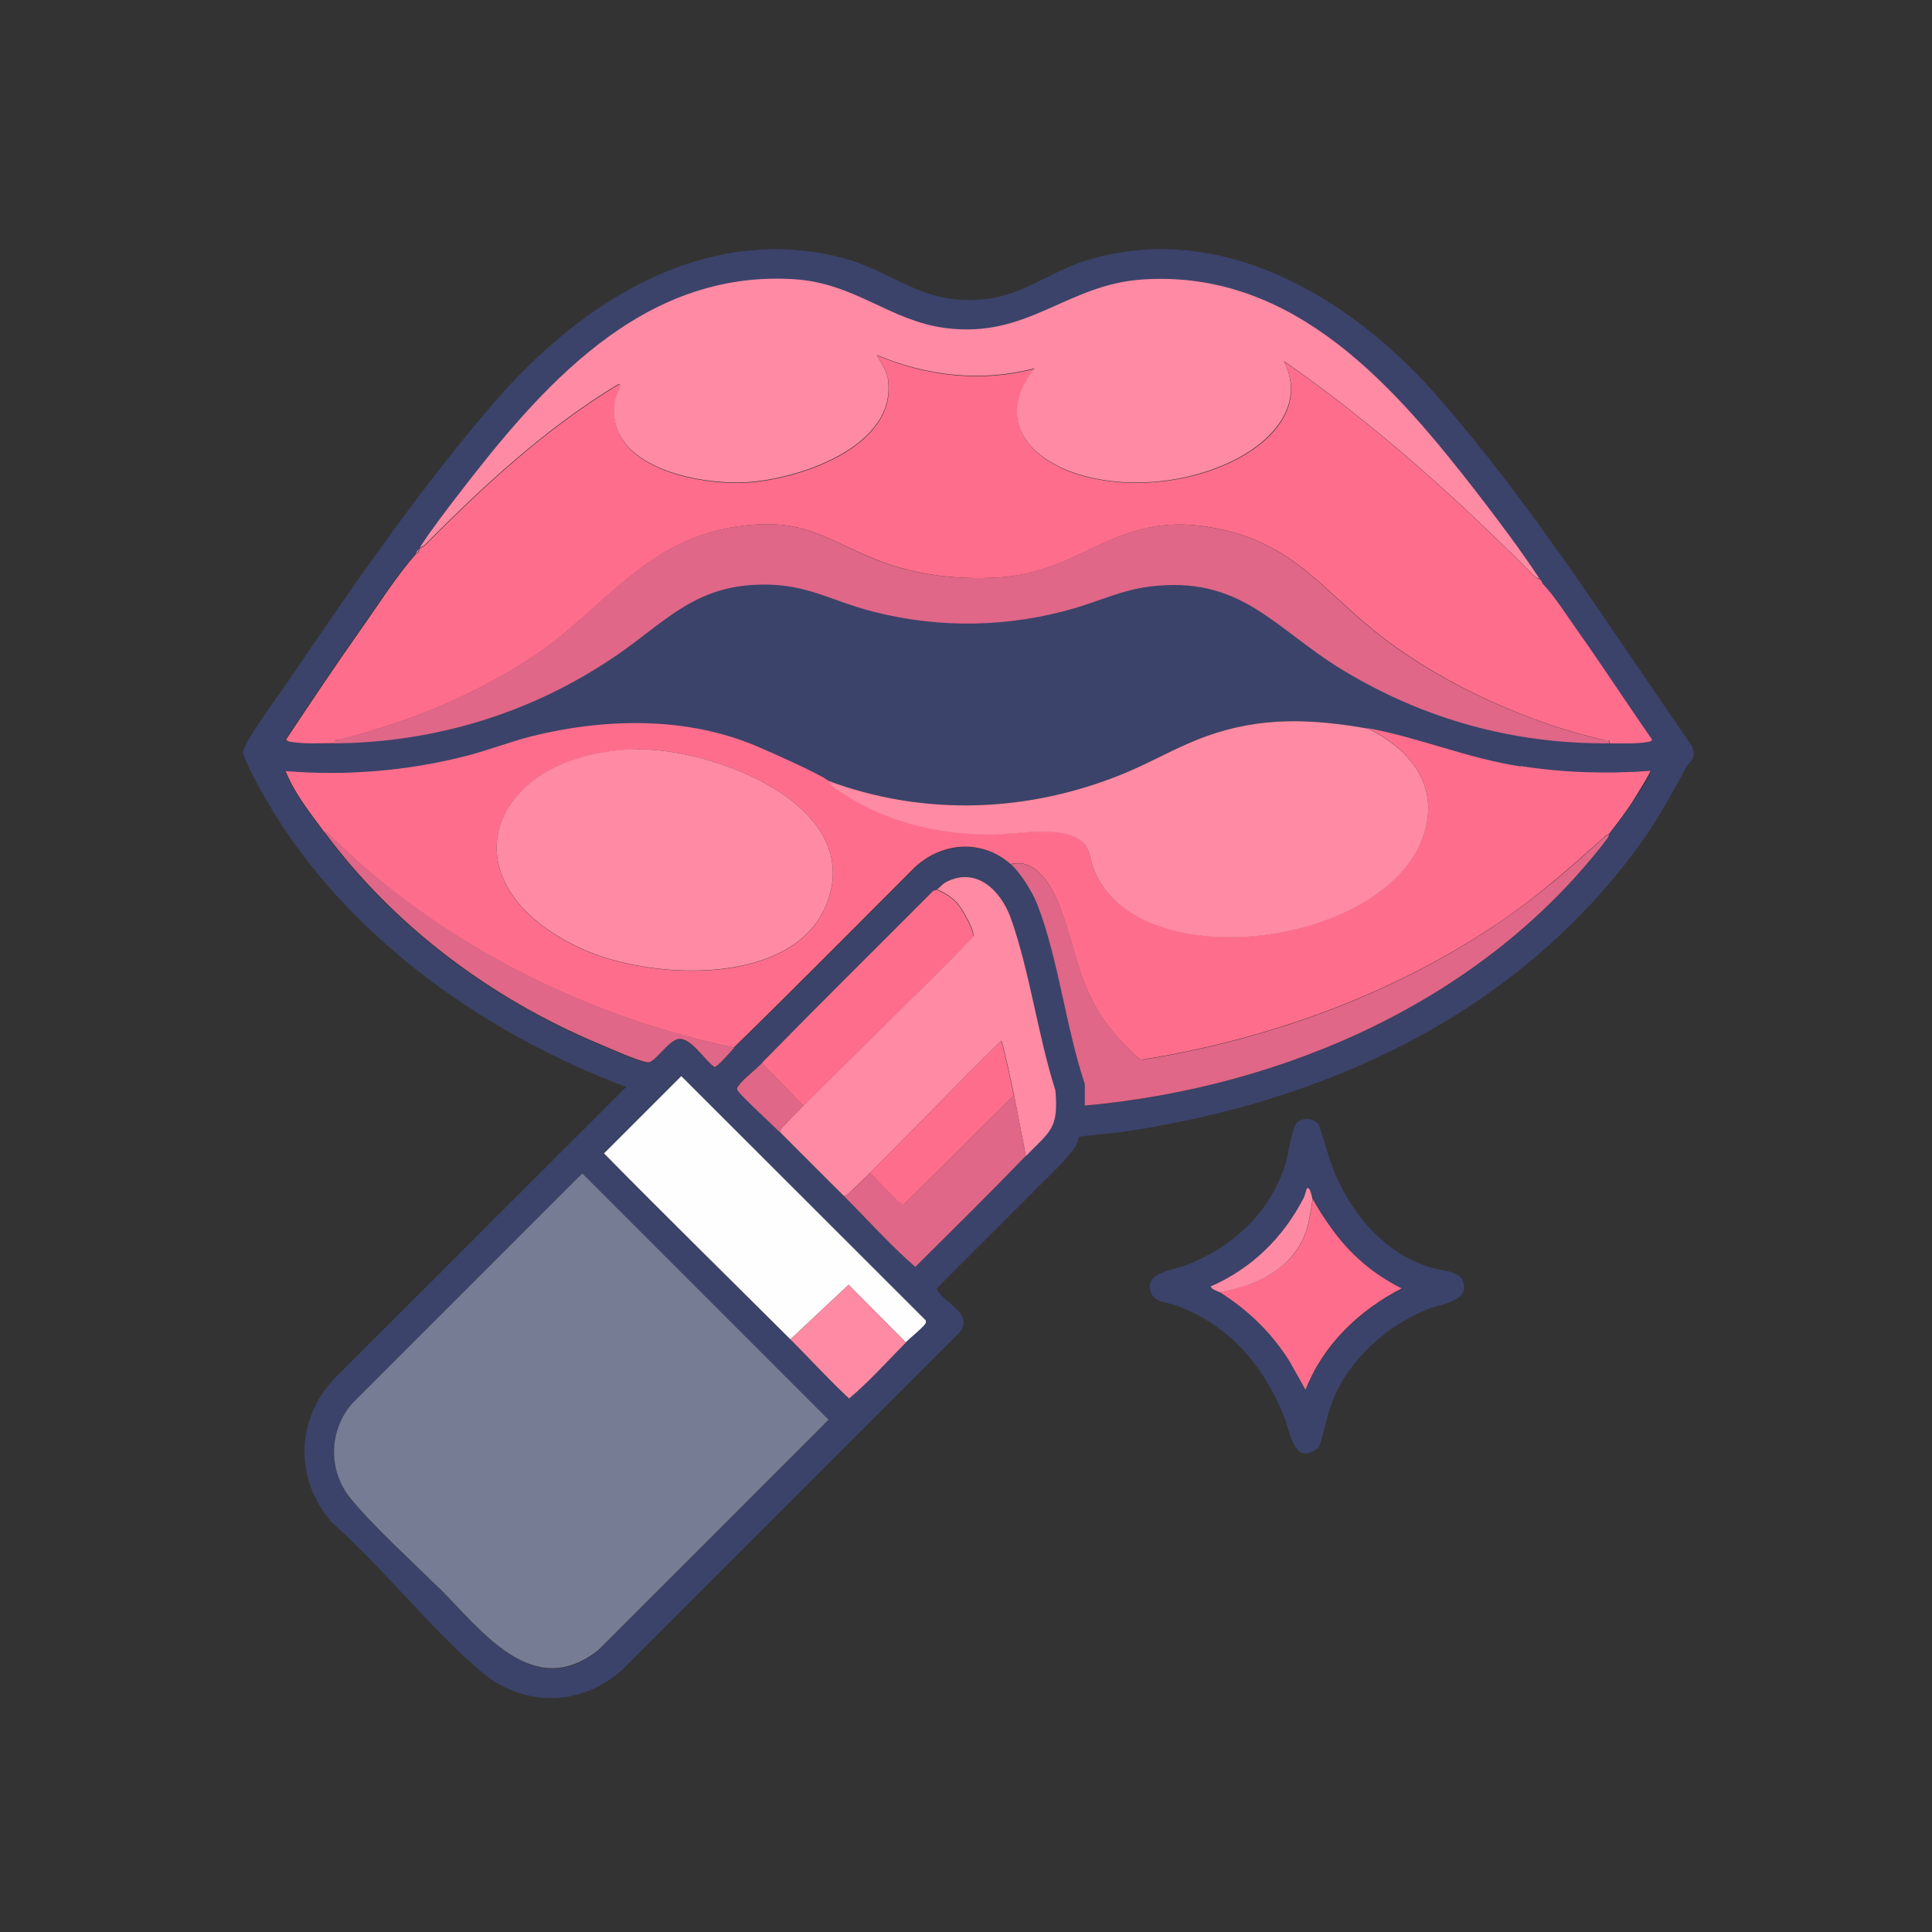 <svg viewBox="0 0 80 80" xmlns="http://www.w3.org/2000/svg" data-name="Capa 1" id="Capa_1">
  <rect x="0" y="0" width="80" height="80" fill="#333333" stroke="none"/>
  <defs>
    <style>
      .cls-1 {
        fill: #fe6e8c;
      }

      .cls-2 {
        fill: #767c93;
      }

      .cls-3 {
        fill: #fefefe;
      }

      .cls-4 {
        fill: #fe8aa3;
      }

      .cls-5 {
        fill: #3b436a;
      }

      .cls-6 {
        fill: #e06787;
      }
    </style>
  </defs>
  <path d="M70.07,30.91c-3.39-4.89-6.7-10.13-10.65-14.61-3.58-4.05-8.98-7.26-14.55-5.48-1.39.45-2.49,1.37-3.97,1.55-2.76.35-3.81-1.15-6.16-1.73-5.58-1.37-10.63,1.85-14.14,5.87-3.08,3.53-6.03,7.8-8.66,11.69-.51.75-1.38,1.88-1.76,2.65-.04.09-.1.17-.11.26-.03.24.5,1.19.65,1.47,3.16,5.86,9.07,10.12,15.21,12.43l-12.14,12.13c-1.56,1.72-1.57,4.13-.06,5.89,2.12,1.88,4.03,4.33,6.16,6.16,1.75,1.51,4.17,1.5,5.88-.05l13.95-13.95c.66-.78-.64-1.25-.9-1.75-.02-.05-.04-.07,0-.12l5.21-5.21c.16-.24.36-.41.51-.65.06-.11.13-.37.14-.38.07-.05,1.48-.16,1.73-.2,8.47-1.23,16.41-4.88,21.52-11.95.76-1.05,1.26-2.02,1.88-3.13.18-.32.45-.36.25-.89ZM24.79,68.34c-2.71,2.16-4.84-.82-6.63-2.6-1.1-1.08-2.69-2.53-3.64-3.68-.93-1.14-.9-2.82.06-3.93l9.53-9.53,10.21,10.2-9.53,9.53ZM38.34,54.79c-.09.16-.66.62-.83.8-.77.78-1.52,1.62-2.36,2.32-.84-.79-1.61-1.64-2.43-2.45-2.58-2.57-5.18-5.1-7.72-7.7l3.2-3.2,10.13,10.11s.02.07,0,.12ZM42.47,47.87c-1.5,1.55-3.04,3.08-4.58,4.59-1.04-.9-1.98-1.96-2.96-2.94-.88-.88-1.76-1.75-2.64-2.64-.23-.24-1.74-1.62-1.77-1.76-.02-.09,0-.11.05-.17.19-.27.73-.68.99-.95,2.33-2.38,4.7-4.72,7.04-7.08.04-.06.16-.06.19-.09.14-.11.21-.24.42-.34,1.25-.61,2.25.42,2.64,1.53.79,2.2,1.12,4.86,1.84,7.11.15,1.63-.24,1.71-1.23,2.72ZM67.66,33.13c-.32.51-.68.97-1.04,1.44-.02.02-.02.1-.05.16-5.1,6.68-13.38,10.3-21.64,11.06v-.89c-.79-2.32-1.09-5.18-1.96-7.42-.2-.5-.71-1.33-1.11-1.68-1.19-1.04-2.82-.93-3.96.12-2.5,2.5-4.98,5.01-7.51,7.48-.13.13-.7.82-.82.79-.4-.27-.97-1.21-1.48-1.15-.44.05-1,1-1.27.97-.38-.04-1.63-.6-2.05-.78-4.47-1.88-8.49-4.88-11.36-8.77-.59-.79-1.23-1.59-1.59-2.51,2.5.2,5.01,0,7.44-.62.93-.24,1.81-.59,2.73-.82,3.05-.75,6.46-.82,9.38.43.61.27,2.42,1.06,2.88,1.38,4.02,1.49,8.36,1.33,12.3-.3,1.14-.47,2.21-1.11,3.38-1.53,2.26-.82,4.37-.73,6.7-.32,2.18.39,4.13,1.25,6.35,1.59,1.77.27,3.57.33,5.36.2.05.05-.6,1.08-.68,1.19ZM68.25,30.71c-.52.09-1.1.05-1.63.06-3.95.02-7.66-1.01-11.03-3.04-2.86-1.74-4.19-3.93-7.99-3.46-1.1.14-2.01.57-3.05.88-2.75.82-5.64.88-8.42.15-1.89-.49-2.83-1.23-4.97-1.1-2.52.16-3.74,1.63-5.65,2.94-3.46,2.36-7.47,3.6-11.67,3.63-.59,0-1.3.04-1.87-.06-.07-.02-.11-.03-.15-.09,1.01-1.52,2.02-3.03,3.07-4.52.71-1.01,1.52-2.28,2.32-3.16.04-.04.05-.12.13-.19.02-.02.04-.04.06-.06.46-.71.99-1.4,1.51-2.07,3.46-4.52,7.64-9.42,13.97-9.02,2.54.16,3.94,1.71,6.26,2.02,3.44.46,5.02-1.81,8.21-2.01,6.29-.4,10.44,4.48,13.9,8.95.86,1.12,1.71,2.25,2.49,3.42.02.02.05.04.06.06.04.04.05.09.05.11,0,0,0,.02,0,.02.52.54.96,1.26,1.4,1.88,1.08,1.51,2.08,3.06,3.13,4.59-.04.06-.08.08-.15.09Z" class="cls-5"></path>
  <path d="M60.57,53.03c-.16-.41-.95-.42-1.35-.55-1.86-.59-3.17-2.1-3.93-3.86-.29-.68-.44-1.38-.69-2.07-.16-.18-.38-.25-.62-.2-.07,0-.23.09-.28.14-.2.19-.36,1.34-.48,1.73-.62,1.99-2.2,3.43-4.11,4.17-.55.21-1.79.3-1.44,1.16.16.39.69.38,1.02.5,2.21.82,3.6,2.45,4.48,4.6.27.68.42,2.14,1.45,1.27.23-.66.32-1.34.59-1.99.71-1.7,2.24-3.05,3.93-3.73.54-.21,1.77-.31,1.42-1.18ZM54.06,57.55l-.64-1.15c-.74-1.19-1.73-2.14-2.91-2.89-.12-.07-.3-.1-.36-.24,1.7-.74,3-2.02,3.85-3.66.05-.09.12-.37.13-.38.14-.14.22.38.24.42.2.38.49.82.75,1.19.76,1.08,1.74,1.93,2.93,2.53-1.76.91-3.25,2.32-3.98,4.19Z" class="cls-5"></path>
  <path d="M17.4,22.68s.12-.02.19-.09c2.46-2.48,5-4.83,8-6.65.09-.01.11,0,.09.09-.05.22-.2.41-.23.69-.33,2.65,3.47,3.37,5.42,3.27,2.18-.11,6.34-1.48,5.9-4.31-.06-.36-.29-.65-.45-.96,2.07.87,4.34,1.13,6.53.55-1.72,2.18-.17,3.86,2.07,4.46,2.12.56,4.77.22,6.65-.91,1.38-.83,2.43-2.22,1.6-3.85,3.76,2.61,7.17,5.68,10.39,8.92.07.07.17.08.19.09.02.02.04.04.06.06l.06.12c.52.55.96,1.26,1.4,1.88,1.07,1.51,2.08,3.06,3.14,4.59-.04.06-.08.08-.15.09-.52.09-1.1.06-1.62.06.04-.19-.09-.1-.2-.13-3.11-.71-6.57-2.27-9.11-4.2s-3.7-4-7.16-4.61c-3.98-.7-5.29,1.85-8.81,2.07-1.8.11-3.64-.12-5.3-.83-2.04-.87-2.87-1.6-5.3-1.31-4.1.5-5.68,3.46-8.83,5.51-2.47,1.6-5.02,2.61-7.87,3.35-.11.03-.23-.04-.19.14-.59,0-1.3.05-1.87-.06-.07-.01-.11-.03-.15-.09,1.01-1.52,2.02-3.03,3.07-4.52.71-1,1.51-2.27,2.32-3.17.09-.03.12-.09.12-.18.02-.02.04-.04.06-.06Z" class="cls-1"></path>
  <path d="M62.98,31.74c-2.22-.34-4.18-1.19-6.35-1.59,1.72.85,2.97,2.32,2.35,4.34-1.42,4.64-11.65,6.07-13.66,1.6-.2-.46-.16-1-.59-1.31-.84-.61-2.62-.24-3.65-.24-2.38,0-4.65-.57-6.57-1.97-.09-.07-.13-.19-.25-.27-.46-.32-2.27-1.12-2.88-1.38-2.92-1.26-6.32-1.19-9.38-.43-.93.24-1.81.59-2.73.82-2.43.62-4.94.82-7.44.62.37.93,1.01,1.72,1.59,2.51.12,0,.16.08.24.15.52.48,1.02.98,1.56,1.44,4.32,3.68,9.61,6.17,15.16,7.35,2.53-2.47,5.01-4.98,7.51-7.48,1.14-1.04,2.77-1.16,3.96-.12,1.03-.27,1.7.89,2.01,1.7.79,2.04.78,3.55,2.34,5.38.14.16.82.88.95.95.05.04.1.08.18.06,5.3-.86,10.46-2.74,14.89-5.77,1.5-1.03,2.8-2.18,4.15-3.39.07-.07.13-.16.24-.16.36-.47.72-.93,1.04-1.44.07-.11.72-1.15.68-1.19-1.78.13-3.59.08-5.36-.2ZM34.24,37.41c-1.34,3.49-7.33,3.18-10.14,1.89-5.93-2.72-3.88-8.17,2.3-8.27,3.11-.05,9.42,2.29,7.84,6.38Z" class="cls-1"></path>
  <path d="M18.16,65.74c-1.1-1.09-2.69-2.53-3.64-3.69s-.9-2.82.06-3.93l9.53-9.53,10.2,10.2-9.53,9.53c-2.71,2.16-4.84-.82-6.63-2.6Z" class="cls-2"></path>
  <path d="M63.74,23.96s-.12-.02-.19-.09c-3.22-3.24-6.63-6.31-10.39-8.92.83,1.63-.23,3.02-1.6,3.85-1.88,1.13-4.53,1.48-6.65.91-2.24-.6-3.79-2.28-2.07-4.46-2.19.58-4.46.32-6.53-.55.15.31.39.61.45.96.44,2.83-3.72,4.2-5.9,4.31-1.95.1-5.75-.63-5.42-3.27.03-.27.18-.47.23-.69.02-.09,0-.1-.09-.09-3,1.82-5.54,4.17-8,6.65-.07.07-.17.08-.19.09.46-.71.99-1.4,1.51-2.08,3.46-4.51,7.64-9.41,13.97-9.02,2.54.16,3.95,1.71,6.26,2.02,3.44.46,5.02-1.81,8.21-2.01,6.29-.4,10.45,4.48,13.91,8.95.86,1.12,1.71,2.25,2.49,3.43Z" class="cls-4"></path>
  <path d="M56.63,30.16c1.72.85,2.97,2.31,2.35,4.34-1.42,4.64-11.65,6.07-13.65,1.61-.21-.46-.16-1-.59-1.31-.84-.62-2.63-.25-3.65-.24-2.38,0-4.65-.57-6.58-1.97-.1-.07-.13-.19-.25-.27,4.02,1.5,8.35,1.33,12.3-.3,1.14-.47,2.21-1.11,3.38-1.53,2.26-.82,4.37-.73,6.7-.32Z" class="cls-4"></path>
  <path d="M13.85,30.77c-.04-.18.09-.11.19-.14,2.84-.74,5.4-1.75,7.87-3.35,3.15-2.05,4.73-5.01,8.83-5.51,2.43-.29,3.26.43,5.3,1.31,1.66.71,3.5.94,5.3.83,3.52-.22,4.83-2.77,8.81-2.07,3.46.6,4.64,2.69,7.16,4.61s6,3.49,9.11,4.2c.11.03.24-.06.2.13-3.95.03-7.67-1-11.03-3.04-2.85-1.73-4.19-3.93-8-3.45-1.1.14-2.01.57-3.04.88-2.75.81-5.64.87-8.42.15-1.89-.49-2.83-1.23-4.97-1.1-2.52.16-3.74,1.63-5.65,2.93-3.45,2.36-7.47,3.6-11.66,3.63Z" class="cls-6"></path>
  <path d="M38.79,36.84c.15-.11.22-.24.43-.34,1.25-.61,2.24.41,2.64,1.53.78,2.2,1.12,4.86,1.84,7.11.15,1.63-.24,1.71-1.22,2.73-.17-.84-.32-1.68-.49-2.51-.16-.76-.31-1.52-.52-2.27-1.83,1.79-3.61,3.65-5.42,5.45-.28.28-.57.56-.86.83-.08.07-.13.15-.25.15-.88-.88-1.76-1.75-2.64-2.64,0-.12.08-.17.15-.25.26-.29.55-.58.83-.86,2.33-2.34,4.71-4.63,7.02-6.99.09-.21-.45-1.14-.62-1.34-.25-.3-.53-.45-.88-.62Z" class="cls-4"></path>
  <path d="M37.51,55.59l-2.37-2.39-2.41,2.26c-2.57-2.56-5.17-5.11-7.72-7.7l3.2-3.2,10.12,10.11s.02.07,0,.12c-.09.17-.66.62-.83.8Z" class="cls-3"></path>
  <path d="M66.62,34.57s-.02.1-.06.15c-5.1,6.69-13.38,10.31-21.64,11.06v-.89c-.78-2.32-1.09-5.17-1.96-7.42-.19-.5-.7-1.33-1.1-1.68,1.03-.27,1.69.89,2.01,1.7.8,2.04.78,3.55,2.35,5.38.14.16.81.88.94.95.06.04.11.07.18.06,5.3-.86,10.46-2.74,14.89-5.78,1.5-1.03,2.81-2.17,4.15-3.39.08-.07.13-.15.25-.15Z" class="cls-6"></path>
  <path d="M38.79,36.84c.35.17.63.31.88.62.17.2.71,1.14.62,1.34-2.31,2.35-4.69,4.65-7.02,6.99l-1.72-1.78c2.33-2.38,4.7-4.72,7.05-7.08.04-.07.16-.06.19-.09Z" class="cls-1"></path>
  <path d="M42.47,47.87c-1.5,1.55-3.04,3.07-4.57,4.59-1.04-.9-1.98-1.96-2.96-2.94.12,0,.17-.08.25-.15.29-.26.58-.55.86-.83.16.18,1.27,1.36,1.37,1.34l4.57-4.53c.17.83.32,1.68.49,2.51Z" class="cls-6"></path>
  <path d="M30.4,43.39c-.13.13-.7.81-.82.79-.4-.27-.96-1.21-1.47-1.16-.44.05-1,1-1.28.97-.38-.04-1.62-.6-2.05-.78-4.47-1.88-8.48-4.88-11.36-8.78.12,0,.17.08.25.15.52.48,1.03.98,1.56,1.44,4.32,3.68,9.61,6.17,15.17,7.36Z" class="cls-6"></path>
  <path d="M37.51,55.59c-.77.78-1.52,1.62-2.35,2.32-.84-.78-1.62-1.64-2.43-2.45l2.41-2.26,2.37,2.39Z" class="cls-4"></path>
  <path d="M33.28,45.78c-.28.28-.57.57-.83.86-.07.08-.15.12-.15.25-.23-.23-1.74-1.62-1.77-1.76-.02-.09,0-.11.05-.17.19-.28.73-.68.98-.95l1.72,1.78Z" class="cls-6"></path>
  <path d="M17.22,22.92s.05-.11.12-.18c0,.09-.04.15-.12.18Z" class="cls-4"></path>
  <path d="M63.86,24.15l-.06-.12c.06.06.06.12.06.12Z" class="cls-4"></path>
  <path d="M54.36,49.65c.2.38.49.82.75,1.18.76,1.08,1.74,1.93,2.93,2.52-1.76.91-3.25,2.32-3.98,4.2l-.65-1.16c-.74-1.19-1.72-2.14-2.91-2.89,1.56-.27,3.07-.96,3.6-2.56.14-.43.19-.86.26-1.3Z" class="cls-1"></path>
  <path d="M50.5,53.51c-.12-.07-.31-.1-.37-.24,1.7-.74,3-2.02,3.85-3.66.05-.09.12-.38.13-.39.14-.14.22.38.24.43-.07.44-.12.88-.26,1.3-.54,1.6-2.04,2.29-3.6,2.56Z" class="cls-4"></path>
  <path d="M26.4,31.03c3.11-.05,9.41,2.29,7.84,6.37-1.34,3.49-7.34,3.18-10.14,1.89-5.93-2.72-3.88-8.17,2.3-8.27Z" class="cls-4"></path>
  <path d="M41.98,45.36l-4.57,4.53c-.1.02-1.21-1.16-1.37-1.34,1.82-1.81,3.59-3.66,5.42-5.45.21.75.36,1.51.52,2.27Z" class="cls-1"></path>
</svg>